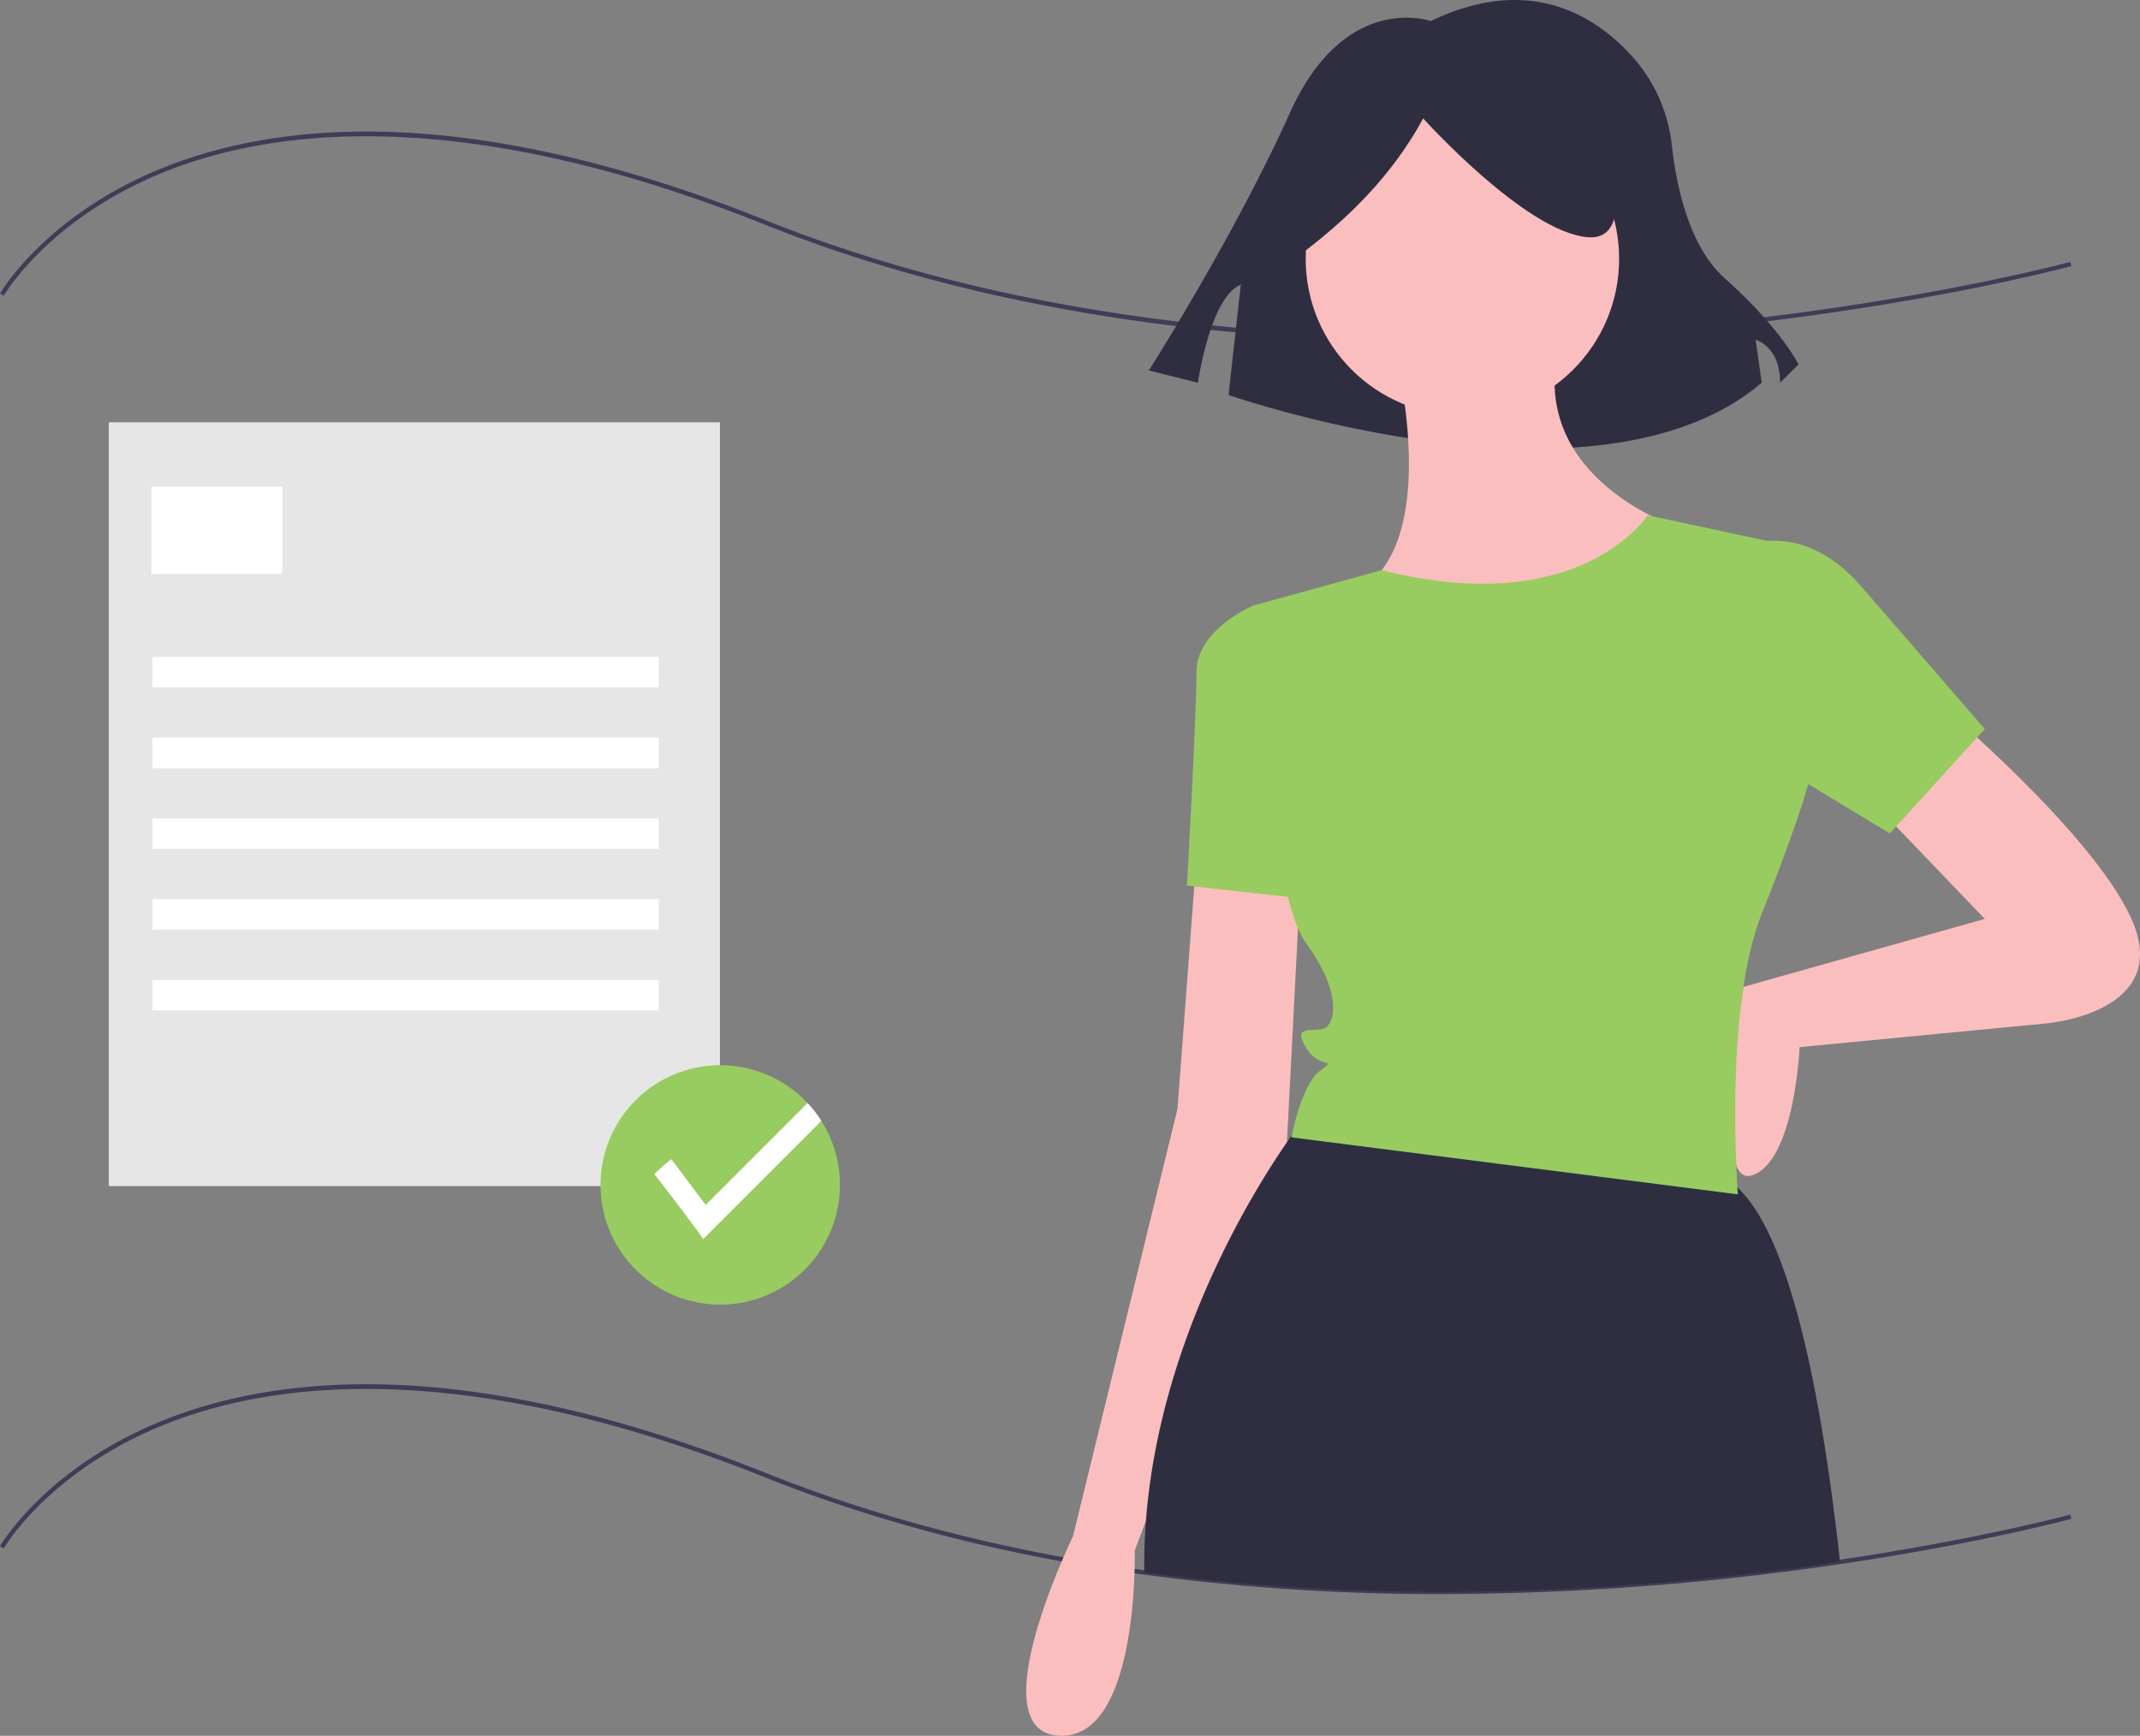 <svg xmlns="http://www.w3.org/2000/svg" width="816.362" height="662.161" data-name="Layer 1" viewBox="0 0 816.362 662.161"><rect x="0" y="0" width="816.362" height="662.161" fill="#808080" stroke="none"/><path fill="#3f3d56" d="M550.011 608.1a836.665 836.665 0 01-113.616-7.445c-1.23-.157-2.475-.332-3.714-.517a696.226 696.226 0 01-27.483-4.467c-40.46-7.399-78.616-18.206-113.405-32.122-115.77-46.31-188.56-36.453-229.237-20.031-44.02 17.773-60.942 46.85-61.108 47.142L0 589.838c.168-.296 17.308-29.807 61.81-47.814 26.091-10.558 56.36-15.172 89.972-13.718 41.957 1.817 89.271 13.154 140.63 33.697 34.685 13.874 72.734 24.651 113.086 32.031a694.63 694.63 0 0027.423 4.456c1.233.184 2.468.358 3.694.515 102.082 14.042 200.56 5.573 265.2-4.002 53.28-7.893 87.569-17.12 87.91-17.213l.435 1.607c-.34.092-34.715 9.345-88.1 17.253A1049.775 1049.775 0 01550.01 608.1zM550.124 130.266c-29.349 0-57.922-1.373-85.489-4.119-63.346-6.309-121.499-19.92-172.842-40.458-115.77-46.31-188.56-36.454-229.237-20.031C18.536 83.43 1.614 112.508 1.448 112.8L0 111.978c.168-.296 17.308-29.806 61.81-47.814 26.092-10.558 56.36-15.174 89.972-13.718 41.957 1.816 89.271 13.154 140.63 33.697 115.952 46.381 244.98 48.204 332.802 41.571 95.19-7.192 163.828-25.599 164.51-25.784l.436 1.607c-.683.186-69.444 18.628-164.784 25.834-25.527 1.93-50.662 2.895-75.252 2.895z"/><path fill="#2f2e41" d="M545.813 8.05S513.082-3.64 492.04 43.12s-53.772 98.193-53.772 98.193l18.703 4.676s4.676-32.731 16.366-37.407l-4.676 42.083s140.277 49.097 203.401-4.676l-2.338-16.366s9.352 2.338 9.352 16.366l7.014-7.014s-7.014-14.028-28.055-32.731c-13.811-12.276-18.557-35.632-20.188-50.234a60.789 60.789 0 00-13.995-33.104c-13.983-16.205-39.463-33.43-78.039-14.856z"/><path fill="#fbbebe" d="M744.47 272.64s61.593 52.536 70.65 83.333-34.419 34.42-34.419 34.42l-94.202 9.058s-1.811 43.477-18.115 48.912-3.31-71.897-3.31-71.897l92.077-25.928-41.666-43.477zM456.43 326.988L449.184 423 409.33 586.042s-36.232 74.274-5.435 76.086 28.985-70.651 28.985-70.651l57.97-153.984 5.435-105.07z"/><circle cx="557.878" cy="98.73" r="59.782" fill="#fbbebe"/><path fill="#fbbebe" d="M530.705 127.715s21.738 77.898-12.681 97.825 86.955 34.42 119.563-25.362c0 0-57.97-19.927-41.666-72.463z"/><path fill="#98cc60" d="M489.039 234.598l-10.87-3.623s-21.739 9.058-21.739 25.362-3.623 81.52-3.623 81.52l48.913 5.435z"/><path fill="#2f2e41" d="M701.938 595.827c-66.876 9.906-164.346 17.907-265.429 4.004-.008-1-.008-1.973-.008-2.922q0-8.48.649-16.767c5.178-68.033 40.227-124.751 53.788-144.407a191.98 191.98 0 011.882-2.697c2.19-3.072 3.463-4.696 3.463-4.696s105.071-1.715 159.417 20.022a23.376 23.376 0 017.077 4.629c20.263 18.698 32.168 79.405 39.16 142.834z"/><path fill="#98cc60" d="M662.95 209.236s23.55-12.681 47.1 14.493l47.1 54.347-36.23 39.854-68.84-41.666z"/><path fill="#2f2e41" d="M493.279 99.11c21.163-15.317 38.294-32.958 49.627-53.942 0 0 38.838 43.153 62.572 45.31s2.158-51.784 2.158-51.784l-43.154-10.788-40.996 4.315-32.365 21.577z"/><path fill="#98cc60" d="M628.53 196.555s-25.352 40.084-101.443 20.948l-43.179 11.891-5.739 1.58s5.435 108.695 19.927 128.622 10.87 30.797 7.247 32.608-12.681-1.811-7.247 7.247 12.681 3.623 5.435 9.057-10.87 25.362-10.87 25.362l170.288 21.74s-5.435-70.652 9.058-106.883 18.116-50.724 18.116-50.724l-10.87-90.579z"/><path fill="#e6e6e6" d="M41.517 161.09h233.102v291.378H41.517z"/><path fill="#fff" d="M57.751 185.649h49.951v33.3H57.751zM58.167 250.585h193.142v11.655H58.167zM58.167 281.388h193.142v11.655H58.167zM58.167 312.191h193.142v11.655H58.167zM58.167 342.994h193.142v11.655H58.167zM58.167 373.796h193.142v11.655H58.167z"/><path fill="#98cc60" d="M320.407 452.052a45.66 45.66 0 11-7.076-24.459 45.783 45.783 0 017.076 24.46z"/><path fill="#fff" d="M313.331 427.593l-45.072 45.064c-2.833-4.386-18.615-24.767-18.615-24.767a63.866 63.866 0 016.46-5.703l13.087 17.45 38.862-38.862a45.599 45.599 0 015.278 6.818z"/></svg>